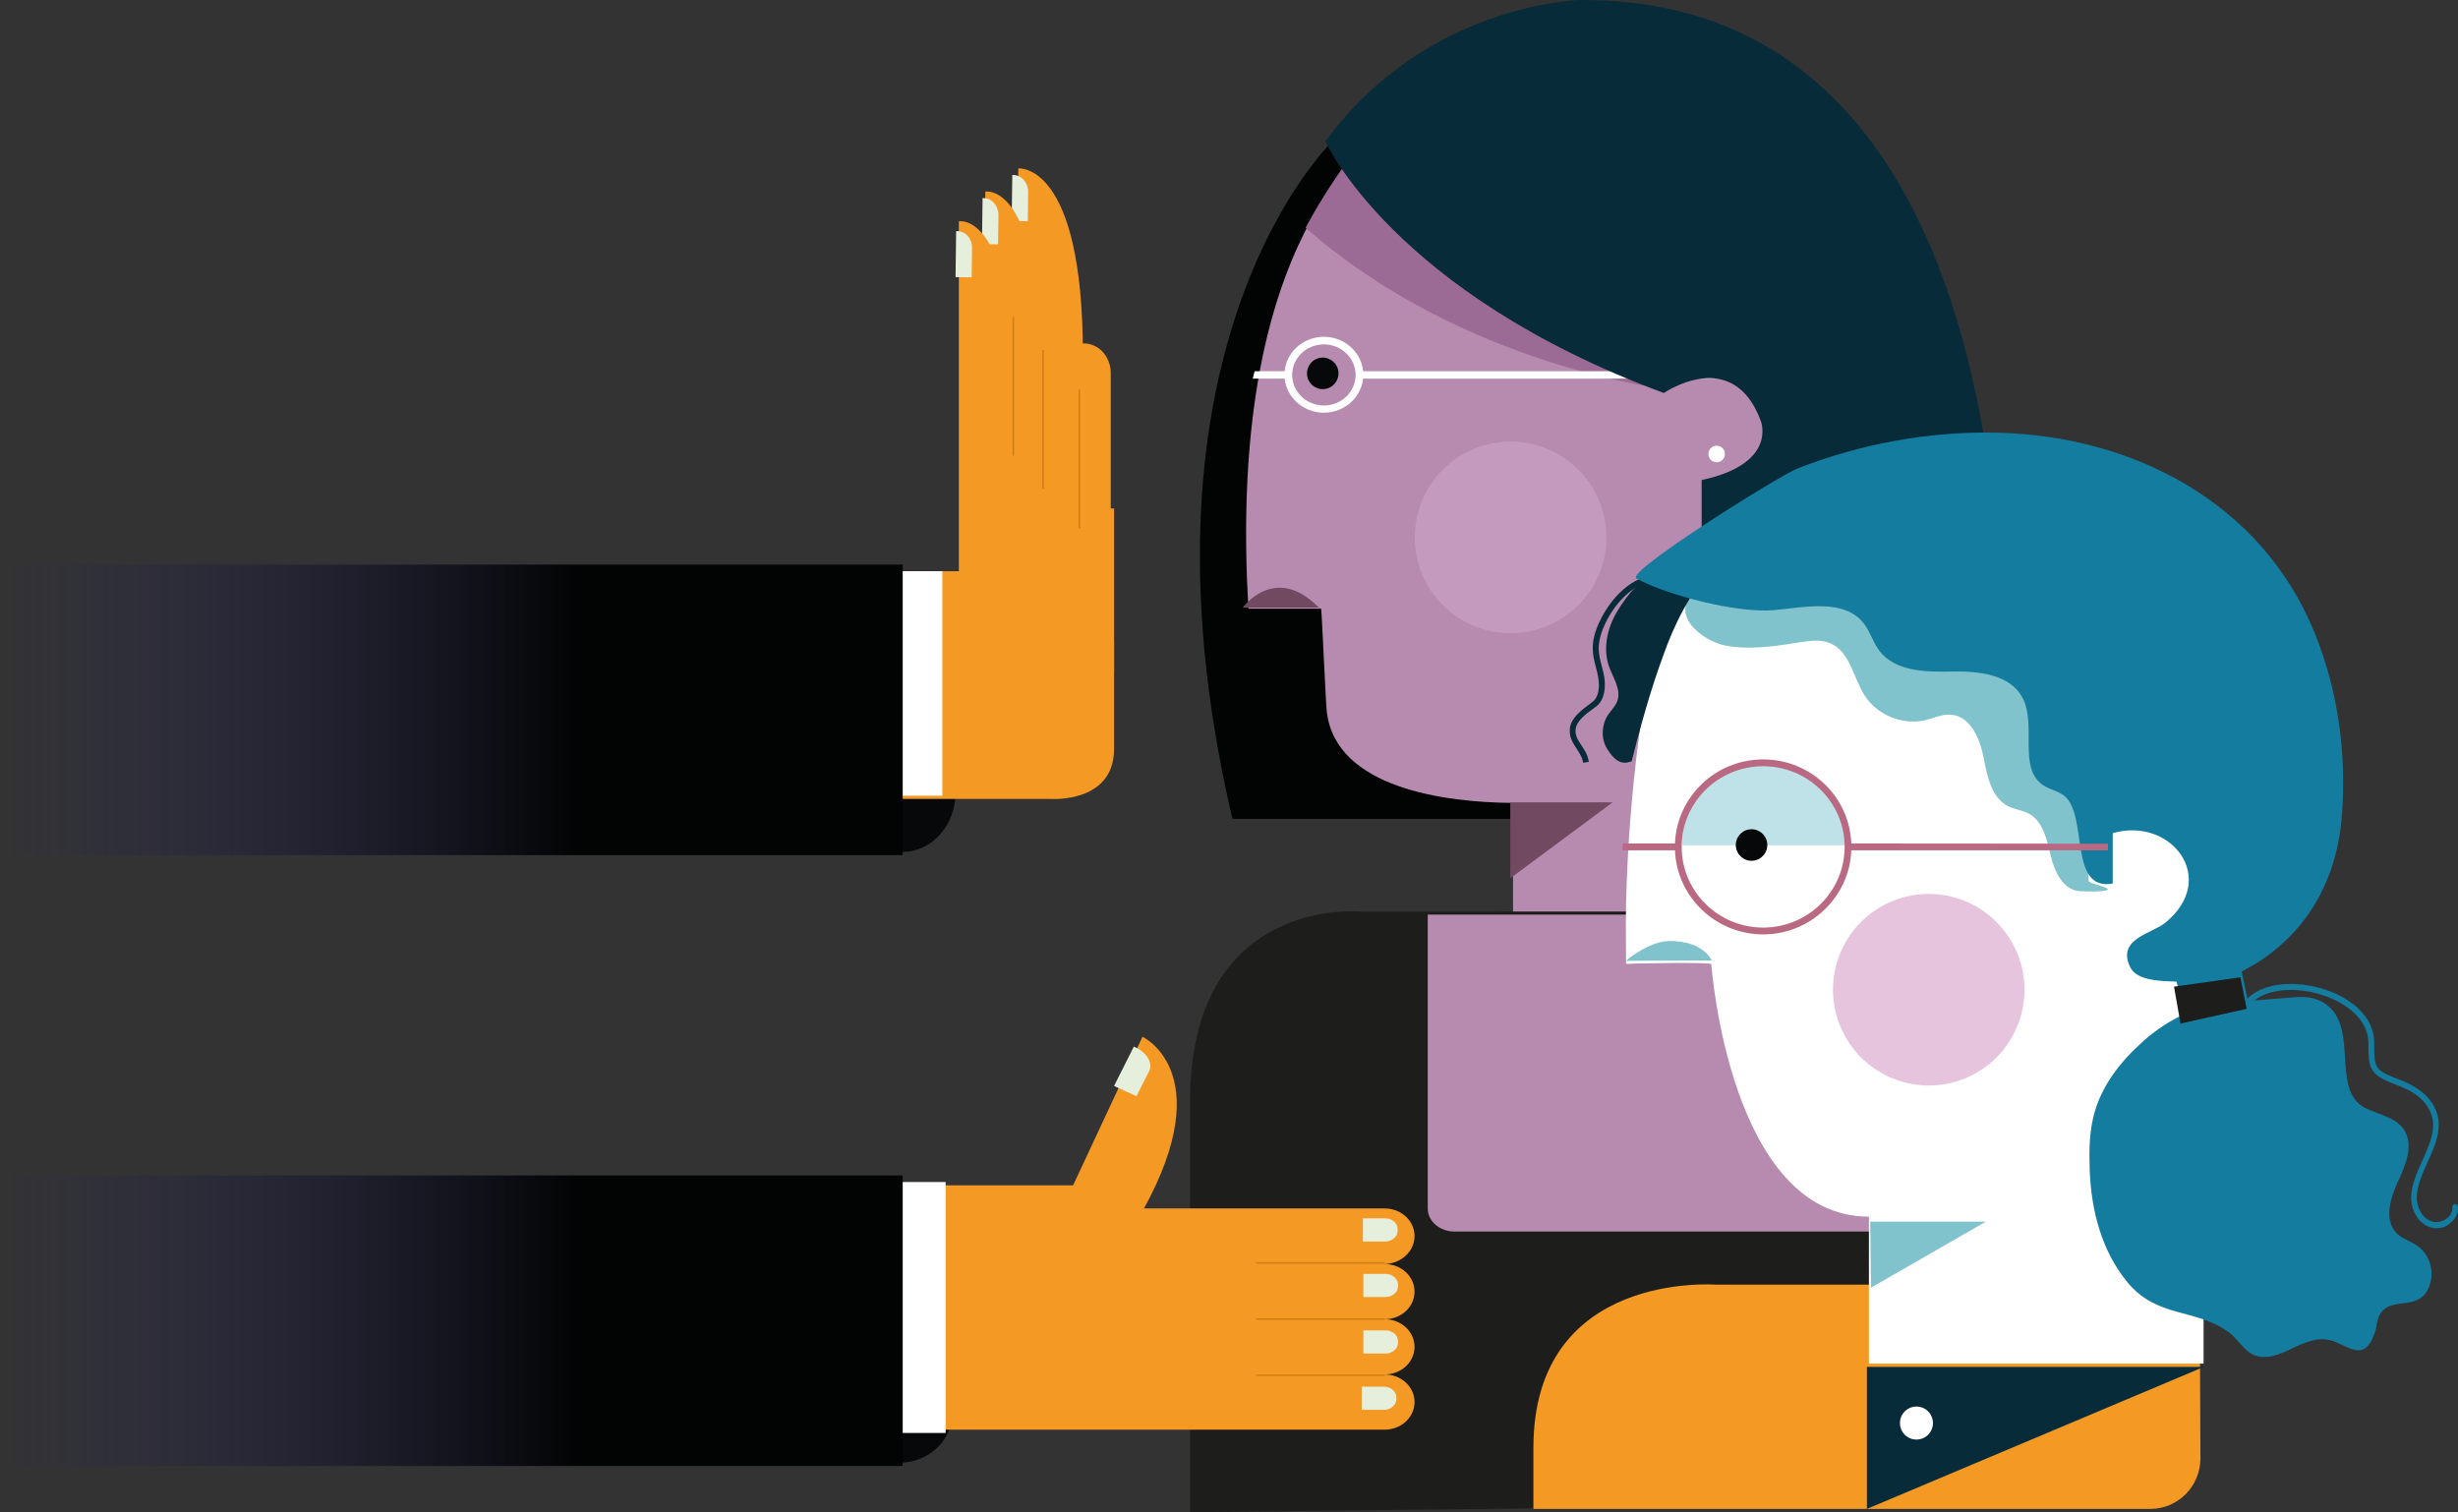 <?xml version="1.0" encoding="UTF-8"?> <svg xmlns="http://www.w3.org/2000/svg" width="759" height="467" viewBox="0 0 759 467" fill="none"><rect x="0" y="0" width="759" height="467" fill="#333333" stroke="none"/><path d="M411.562 43.505C411.562 43.505 346.043 105.661 380.555 252.873H493.89L470.249 38.747L411.562 43.505Z" fill="#020303"></path><path d="M385.493 187.97C385.493 187.97 407.888 187.97 407.947 187.97C408.242 190.222 409.365 217.429 409.719 219.918C412.556 243.391 446.236 247.836 467.213 247.955V348.721H579.541V52.825L500.953 18.091C500.894 18.031 374.266 -3.544 385.493 187.97Z" fill="#B78BAF"></path><path d="M466.36 271.227L497.97 247.775H466.36V271.227Z" fill="#714A61"></path><path d="M403.142 70.344C452.109 113.339 515.303 120.319 515.303 120.319L433.316 32.629C418.199 41.427 403.142 70.344 403.142 70.344Z" fill="#9B6B96"></path><path d="M420.227 281.526C420.227 281.526 367.454 276.303 367.454 340.344C367.454 404.384 367.454 467 367.454 467L627.465 464.092L559.868 281.467L420.227 281.526Z" fill="#1D1D1B"></path><path d="M440.869 373.254C440.869 377.145 444.608 380.33 449.119 380.33H579.449C583.96 380.33 587.699 377.145 587.699 373.254V282.443H440.869V373.254Z" fill="#B78BAF"></path><path fill-rule="evenodd" clip-rule="evenodd" d="M396.625 115.73C396.625 109.267 402.088 104.004 408.797 104.004C415.507 104.004 420.97 109.267 420.97 115.73C420.97 122.194 415.507 127.456 408.797 127.456C402.088 127.456 396.625 122.194 396.625 115.73ZM399 115.788C399 120.993 403.394 125.225 408.797 125.225C414.2 125.225 418.594 120.993 418.594 115.788C418.594 110.582 414.2 106.35 408.797 106.35C403.394 106.35 399 110.582 399 115.788Z" fill="white"></path><rect x="420.079" y="114.644" width="114.598" height="2.288" fill="white"></rect><path d="M386.828 116.932H397.397V114.644H387.422L386.828 116.932Z" fill="white"></path><ellipse cx="408.445" cy="115.303" rx="4.867" ry="4.872" transform="rotate(-13.286 408.445 115.303)" fill="#070809"></ellipse><path d="M487.787 0.003C487.787 0.003 440.492 1.014 409.26 43.65C409.26 43.65 430.081 90.389 513.784 121.37C513.784 121.37 535.081 106.623 543.708 129.992C543.708 129.992 549.062 143.193 525.444 148.248V242.677H616.821C616.821 242.736 641.569 -1.008 487.787 0.003Z" fill="#072B39"></path><path d="M278.744 263.07C287.749 263.07 295.059 254.887 295.059 244.716H262.43C262.43 254.831 269.739 263.07 278.744 263.07Z" fill="#070809"></path><circle cx="466.449" cy="165.955" r="29.574" transform="rotate(-45 466.449 165.955)" fill="#C49BBF"></circle><path d="M383.769 187.616H407.221C393.714 173.85 383.769 187.616 383.769 187.616Z" fill="#714A61"></path><path d="M473.498 447.095C473.498 455.249 473.498 461.424 473.498 465.98H663.999C672.566 465.98 679.467 458.966 679.467 450.332L679.23 396.673L529.958 396.733C529.899 396.733 473.498 392.237 473.498 447.095Z" fill="#F49A24"></path><path d="M576.482 465.98L680.487 422.135H576.482V465.98Z" fill="#072B39"></path><path d="M676.518 157.469C656.967 148.606 635.157 145.096 613.764 145.929C592.608 146.702 570.739 151.164 550.949 158.838C535.142 164.965 523.851 177.041 516.541 192.15C513.213 199.051 510.302 206.189 508.519 213.566C507.39 218.206 506.677 222.905 506.082 227.605C503.824 244.677 502.517 261.929 502.101 279.18C501.982 285.188 502.101 291.196 502.101 297.204C502.101 297.383 502.101 297.561 502.22 297.621C502.338 297.68 502.457 297.68 502.576 297.68C505.429 297.442 528.367 297.145 528.427 297.74C528.427 297.74 534.013 375.727 577.097 375.727V421.116H680.44V307.734C690.186 286.735 695.119 292.088 699.992 269.543C706.172 240.513 710.986 223.024 702.191 194.232C697.793 179.599 690.84 164.013 676.518 157.469Z" fill="white"></path><ellipse cx="595.574" cy="305.643" rx="29.562" ry="29.584" transform="rotate(-22.595 595.574 305.643)" fill="#E6C4DE"></ellipse><path d="M577.736 397.664L613.19 377.271H577.502L577.736 397.664Z" fill="#80C3CC"></path><circle cx="591.777" cy="439.469" r="5.098" fill="white"></circle><path d="M644.956 272.071C644.778 264.956 644.659 257.841 644.48 250.726C644.123 233.566 643.647 215.389 636.209 199.545C628.95 183.999 613.004 181.249 597.236 179.694C576.708 177.721 556.002 176.406 535.474 178.439C531.071 178.857 526.37 179.635 523.157 182.684C519.408 186.271 519.884 189.978 522.205 192.968C524.644 196.197 529.226 198.648 532.796 199.365C540.293 200.8 548.385 199.545 555.823 198.349C558.977 197.871 562.368 197.392 565.284 198.708C571.293 201.339 572.245 209.291 575.816 214.851C579.743 220.89 587.597 224.059 594.618 222.385C597.236 221.727 599.795 220.472 602.472 220.711C608.363 221.189 611.338 227.945 612.468 233.745C613.599 239.545 614.848 246.361 620.144 248.992C622.167 250.008 624.547 250.188 626.57 251.324C630.914 253.715 632.044 259.336 633.234 264.238C634.365 269.081 636.983 274.702 641.922 275.18C642.933 275.3 650.311 275.539 650.906 274.702C651.204 274.044 645.016 272.788 644.956 272.071Z" fill="#80C3CC"></path><path d="M277.725 451.705C286.73 451.705 294.039 444.863 294.039 436.411H261.41C261.41 444.863 268.719 451.705 277.725 451.705Z" fill="#070809"></path><rect x="199.212" y="366.055" width="153.967" height="15.295" fill="#F49A24"></rect><path d="M436.79 381.717C436.79 377.007 432.681 373.192 427.559 373.192H396.35H380.806H199.212V441.509H427.559C432.681 441.509 436.79 437.693 436.79 432.984C436.79 428.275 432.681 424.459 427.559 424.459C432.681 424.459 436.79 420.644 436.79 415.935C436.79 411.225 432.681 407.41 427.559 407.41C432.681 407.41 436.79 403.595 436.79 398.885C436.79 394.176 432.681 390.361 427.559 390.361C432.681 390.241 436.79 386.426 436.79 381.717Z" fill="#F49A24"></path><path d="M352.788 320.17L325.648 378.29H350.331C378.172 331.974 352.788 320.17 352.788 320.17Z" fill="#F49A24"></path><rect x="277.725" y="365.035" width="14.275" height="77.493" fill="white"></rect><path d="M427.807 393.397H420.978V400.557H427.807C429.938 400.557 431.692 399.053 431.692 397.248V396.706C431.692 394.901 429.938 393.397 427.807 393.397Z" fill="#E6EFDC"></path><path d="M427.682 376.251H420.853V383.41H427.682C429.813 383.41 431.567 381.906 431.567 380.101V379.56C431.567 377.695 429.813 376.251 427.682 376.251Z" fill="#E6EFDC"></path><path d="M427.807 410.845H420.978V418.004H427.807C429.938 418.004 431.692 416.5 431.692 414.695V414.153C431.692 412.288 429.938 410.845 427.807 410.845Z" fill="#E6EFDC"></path><path d="M427.307 428.232H420.477V435.391H427.307C429.437 435.391 431.191 433.887 431.191 432.082V431.54C431.191 429.736 429.437 428.232 427.307 428.232Z" fill="#E6EFDC"></path><path d="M350.666 323.467L350.105 323.229L344.002 335.37L350.915 338.524L354.839 330.787C356.084 328.407 354.153 325.074 350.666 323.467Z" fill="#E6EFDC"></path><path d="M334.58 106.044C329.938 106.044 326.177 110.17 326.177 115.313C326.177 114.176 326.001 113.1 325.648 112.143V185.576H342.982V115.313C343.041 110.17 339.28 106.044 334.58 106.044Z" fill="#F49A24"></path><path d="M314.433 52.012V168.88L337.885 171.301L334.376 109.354C334.376 49.827 314.433 52.012 314.433 52.012Z" fill="#F49A24"></path><path d="M273.04 246.729H324.535C324.535 246.729 344.002 248.097 344.002 231.316C344.002 214.534 344.002 197.812 344.002 197.812L248.155 198.883L273.04 246.729Z" fill="#F49A24"></path><rect x="201.251" y="176.4" width="124.397" height="69.336" fill="#F49A24"></rect><rect x="314.433" y="157.026" width="29.57" height="50.983" fill="#F49A24"></rect><path d="M312.959 54.041H312.581L312.393 68.254L317.365 68.317L317.491 59.198C317.491 56.431 315.477 54.104 312.959 54.041Z" fill="#E6EFDC"></path><path d="M304.235 59.18V176.53L321.569 177.419V115.335C321.569 55.622 304.235 59.18 304.235 59.18Z" fill="#F49A24"></path><path d="M303.782 61.179H303.405L303.216 75.391L308.188 75.454L308.314 66.336C308.314 63.569 306.3 61.242 303.782 61.179Z" fill="#E6EFDC"></path><path d="M296.078 68.357V185.707L313.412 186.596V124.512C313.412 64.799 296.078 68.357 296.078 68.357Z" fill="#F49A24"></path><rect x="276.705" y="176.4" width="14.275" height="69.336" fill="white"></rect><path d="M295.625 71.376H295.247L295.059 85.588L300.03 85.651L300.155 76.532C300.218 73.702 298.142 71.376 295.625 71.376Z" fill="#E6EFDC"></path><path d="M494.201 191.39C492.486 194.837 491.717 197.861 491.835 200.704C491.894 202.639 492.367 204.453 492.841 206.207C493.136 207.296 493.373 208.384 493.55 209.473C493.965 212.013 493.728 215.218 491.835 216.67C491.539 216.912 491.184 217.154 490.829 217.456C488.463 219.21 485.268 221.569 484.795 224.714C484.381 227.435 485.623 229.37 486.866 231.245C487.753 232.636 488.64 233.906 488.818 235.539L490.593 235.297C490.356 233.241 489.35 231.729 488.345 230.217C487.221 228.524 486.215 227.012 486.57 224.956C486.925 222.597 489.764 220.42 491.894 218.908C492.249 218.605 492.604 218.363 492.959 218.121C495.503 216.126 495.858 212.195 495.384 209.171C495.207 208.021 494.911 206.872 494.615 205.723C494.142 203.969 493.728 202.336 493.669 200.583C493.61 198.103 494.32 195.321 495.858 192.176C498.875 186.068 504.791 179.415 512.244 179.234L512.185 177.419C503.844 177.661 497.455 184.798 494.201 191.39Z" fill="#072B39"></path><path d="M516.378 175.5C514.98 175.68 513.639 175.981 512.357 176.462C506.879 178.506 502.742 183.194 499.42 188.724C496.389 193.713 494.874 200.085 496.797 205.675C498.079 209.342 500.76 213.008 499.362 216.615C498.779 218.117 497.555 219.32 496.623 220.642C494.525 223.708 494.291 228.096 496.273 231.281C498.254 234.467 500.469 236.511 503.849 235.068C508.278 217.516 511.308 208.44 514.863 199.003C518.418 189.746 524.887 177.844 530.598 175.38C527.451 177.183 520.05 175.139 516.378 175.5Z" fill="#072B39"></path><path d="M515.634 290.6C509.081 290.6 502.048 296.718 502.048 296.718L528.559 296.605C528.499 296.605 526.154 290.6 515.634 290.6Z" fill="#80C3CC"></path><path d="M746.499 384.782C744.484 383.351 741.935 382.635 740.157 380.965C736.068 376.97 738.024 370.113 740.454 364.925C742.883 359.737 745.491 353.357 742.172 348.646C739.624 345.068 734.527 344.174 730.557 342.266C718.704 336.601 730.023 314.598 715.682 308.754C712.896 307.621 709.814 307.86 706.851 308.098C703.058 308.396 697.843 308.814 694.11 309.112L692.213 300.048C692.213 300.048 695.591 298.14 696.717 297.484C713.074 287.288 721.726 270.77 723.149 251.927C724.63 232.667 721.963 213.049 714.615 195.16C698.199 155.089 658.67 134.696 617.008 133.623C595.91 133.086 574.694 137.022 555.078 144.654C549.448 146.86 501.741 176.675 505.296 178.643C514.897 183.95 536.825 189.436 547.729 188.422C557.508 187.528 569.419 184.785 575.524 192.537C577.479 195.041 578.368 198.321 580.265 200.885C585.184 207.444 594.666 207.563 602.844 207.384C611.022 207.205 620.742 208.279 624.534 215.494C628.979 223.961 622.994 237.199 630.935 242.506C632.891 243.818 635.38 244.235 637.276 245.666C644.98 251.391 638.521 275.362 652.388 272.857C652.388 271.307 652.388 257.294 652.388 257.294C670.345 252.106 685.279 271.247 668.686 284.902C664.419 288.421 653.396 289.911 657.84 298.796C660.033 303.089 668.093 302.97 672.064 303.149C673.605 307.919 674.079 313.405 674.079 313.405C670.167 315.135 665.604 318.176 662.167 321.217C654.877 327.657 648.595 335.468 646.343 345.188C645.099 350.495 645.099 355.981 645.277 361.407C645.751 373.81 648.892 386.153 656.833 395.873C666.137 407.262 677.99 403.863 688.302 411.496C691.206 413.642 692.984 417.399 696.362 418.592C704.007 421.275 711.118 411.853 719.474 413.881C724.808 415.133 729.905 421.394 733.342 411.555C733.816 410.243 733.816 408.812 734.231 407.5C736.898 398.735 747.862 406.666 750.528 395.873C751.595 391.758 749.877 387.167 746.499 384.782Z" fill="#137C9F"></path><path d="M752.409 379.31C751.812 379.31 751.215 379.25 750.618 379.071C746.5 377.819 744.47 373.404 744.53 369.706C744.649 365.828 746.38 361.951 748.052 358.252C750.797 352.167 753.364 346.44 748.887 340.773C746.38 337.552 742.62 336.001 738.68 334.51C731.398 331.765 731.339 329.081 731.339 322.638V322.042C731.279 312.736 719.699 306.353 709.015 305.756C701.613 305.339 693.376 307.725 692.481 315.659C692.421 316.136 692.003 316.494 691.466 316.434C690.989 316.375 690.63 315.957 690.69 315.42C691.765 306.233 700.897 303.43 709.074 303.907C720.833 304.563 733.07 311.483 733.129 321.982V322.579C733.129 328.962 733.129 330.453 739.277 332.78C743.456 334.331 747.395 336.061 750.201 339.58C755.394 346.083 752.469 352.645 749.604 358.908C747.992 362.428 746.38 366.126 746.261 369.646C746.201 372.629 747.813 376.268 751.036 377.222C752.528 377.699 754.379 377.222 755.692 376.148C756.826 375.254 757.363 374.001 757.244 372.808C757.184 372.33 757.542 371.853 758.02 371.853C758.497 371.794 758.975 372.152 758.975 372.629C759.154 374.418 758.378 376.268 756.766 377.58C755.632 378.714 754.021 379.31 752.409 379.31Z" fill="#137C9F"></path><path d="M671.311 304.697L673.311 316.092L693.743 311.547L691.803 301.817L671.311 304.697Z" fill="#1D1D1B"></path><path d="M544.844 235.539C530.763 235.539 519.382 246.934 519.382 261.031H570.364C570.306 246.993 558.865 235.539 544.844 235.539Z" fill="#BEE2E8"></path><ellipse cx="540.857" cy="260.955" rx="4.867" ry="4.872" transform="rotate(-5.655 540.857 260.955)" fill="#070809"></ellipse><path fill-rule="evenodd" clip-rule="evenodd" d="M517.21 260.488C517.742 246.1 529.73 234.52 544.436 234.52C559.141 234.52 571.13 246.041 571.661 260.488L650.917 260.546V262.593H571.661C571.13 276.981 559.082 288.561 544.436 288.561C529.789 288.561 517.742 276.981 517.21 262.593H501.028V260.488H517.21ZM519.278 261.54C519.278 275.285 530.558 286.456 544.436 286.456C558.315 286.456 569.595 275.285 569.595 261.54C569.595 247.796 558.315 236.625 544.436 236.625C530.558 236.625 519.278 247.796 519.278 261.54Z" fill="#BA6983"></path><path d="M530.088 137.653C528.658 137.653 527.539 138.772 527.539 140.202C527.539 141.632 528.658 142.751 530.088 142.751C531.518 142.751 532.637 141.632 532.637 140.202C532.637 138.772 531.456 137.653 530.088 137.653Z" fill="white"></path><path d="M312.902 97.886V140.712" stroke="#D37D16" stroke-width="0.5"></path><path d="M322.08 108.083V150.908" stroke="#D37D16" stroke-width="0.5"></path><path d="M333.296 120.319V163.144" stroke="#D37D16" stroke-width="0.5"></path><path d="M427.613 390.016H387.847" stroke="#D37D16" stroke-width="0.5"></path><path d="M427.613 407.35H387.847" stroke="#D37D16" stroke-width="0.5"></path><path d="M427.613 424.685H387.847" stroke="#D37D16" stroke-width="0.5"></path><rect x="0.38" y="174.36" width="278.365" height="89.729" fill="url(#paint0_linear_0_909)"></rect><rect x="0.38" y="362.996" width="278.365" height="89.729" fill="url(#paint1_linear_0_909)"></rect><defs><linearGradient id="paint0_linear_0_909" x1="0.38" y1="264.09" x2="278.745" y2="264.09" gradientUnits="userSpaceOnUse"><stop stop-color="#2C2963" stop-opacity="0.01"></stop><stop offset="0.641" stop-color="#020303"></stop><stop offset="1" stop-color="#020303"></stop></linearGradient><linearGradient id="paint1_linear_0_909" x1="0.38" y1="452.725" x2="278.745" y2="452.725" gradientUnits="userSpaceOnUse"><stop stop-color="#2C2963" stop-opacity="0.01"></stop><stop offset="0.641" stop-color="#020303"></stop><stop offset="1" stop-color="#020303"></stop></linearGradient></defs></svg> 
